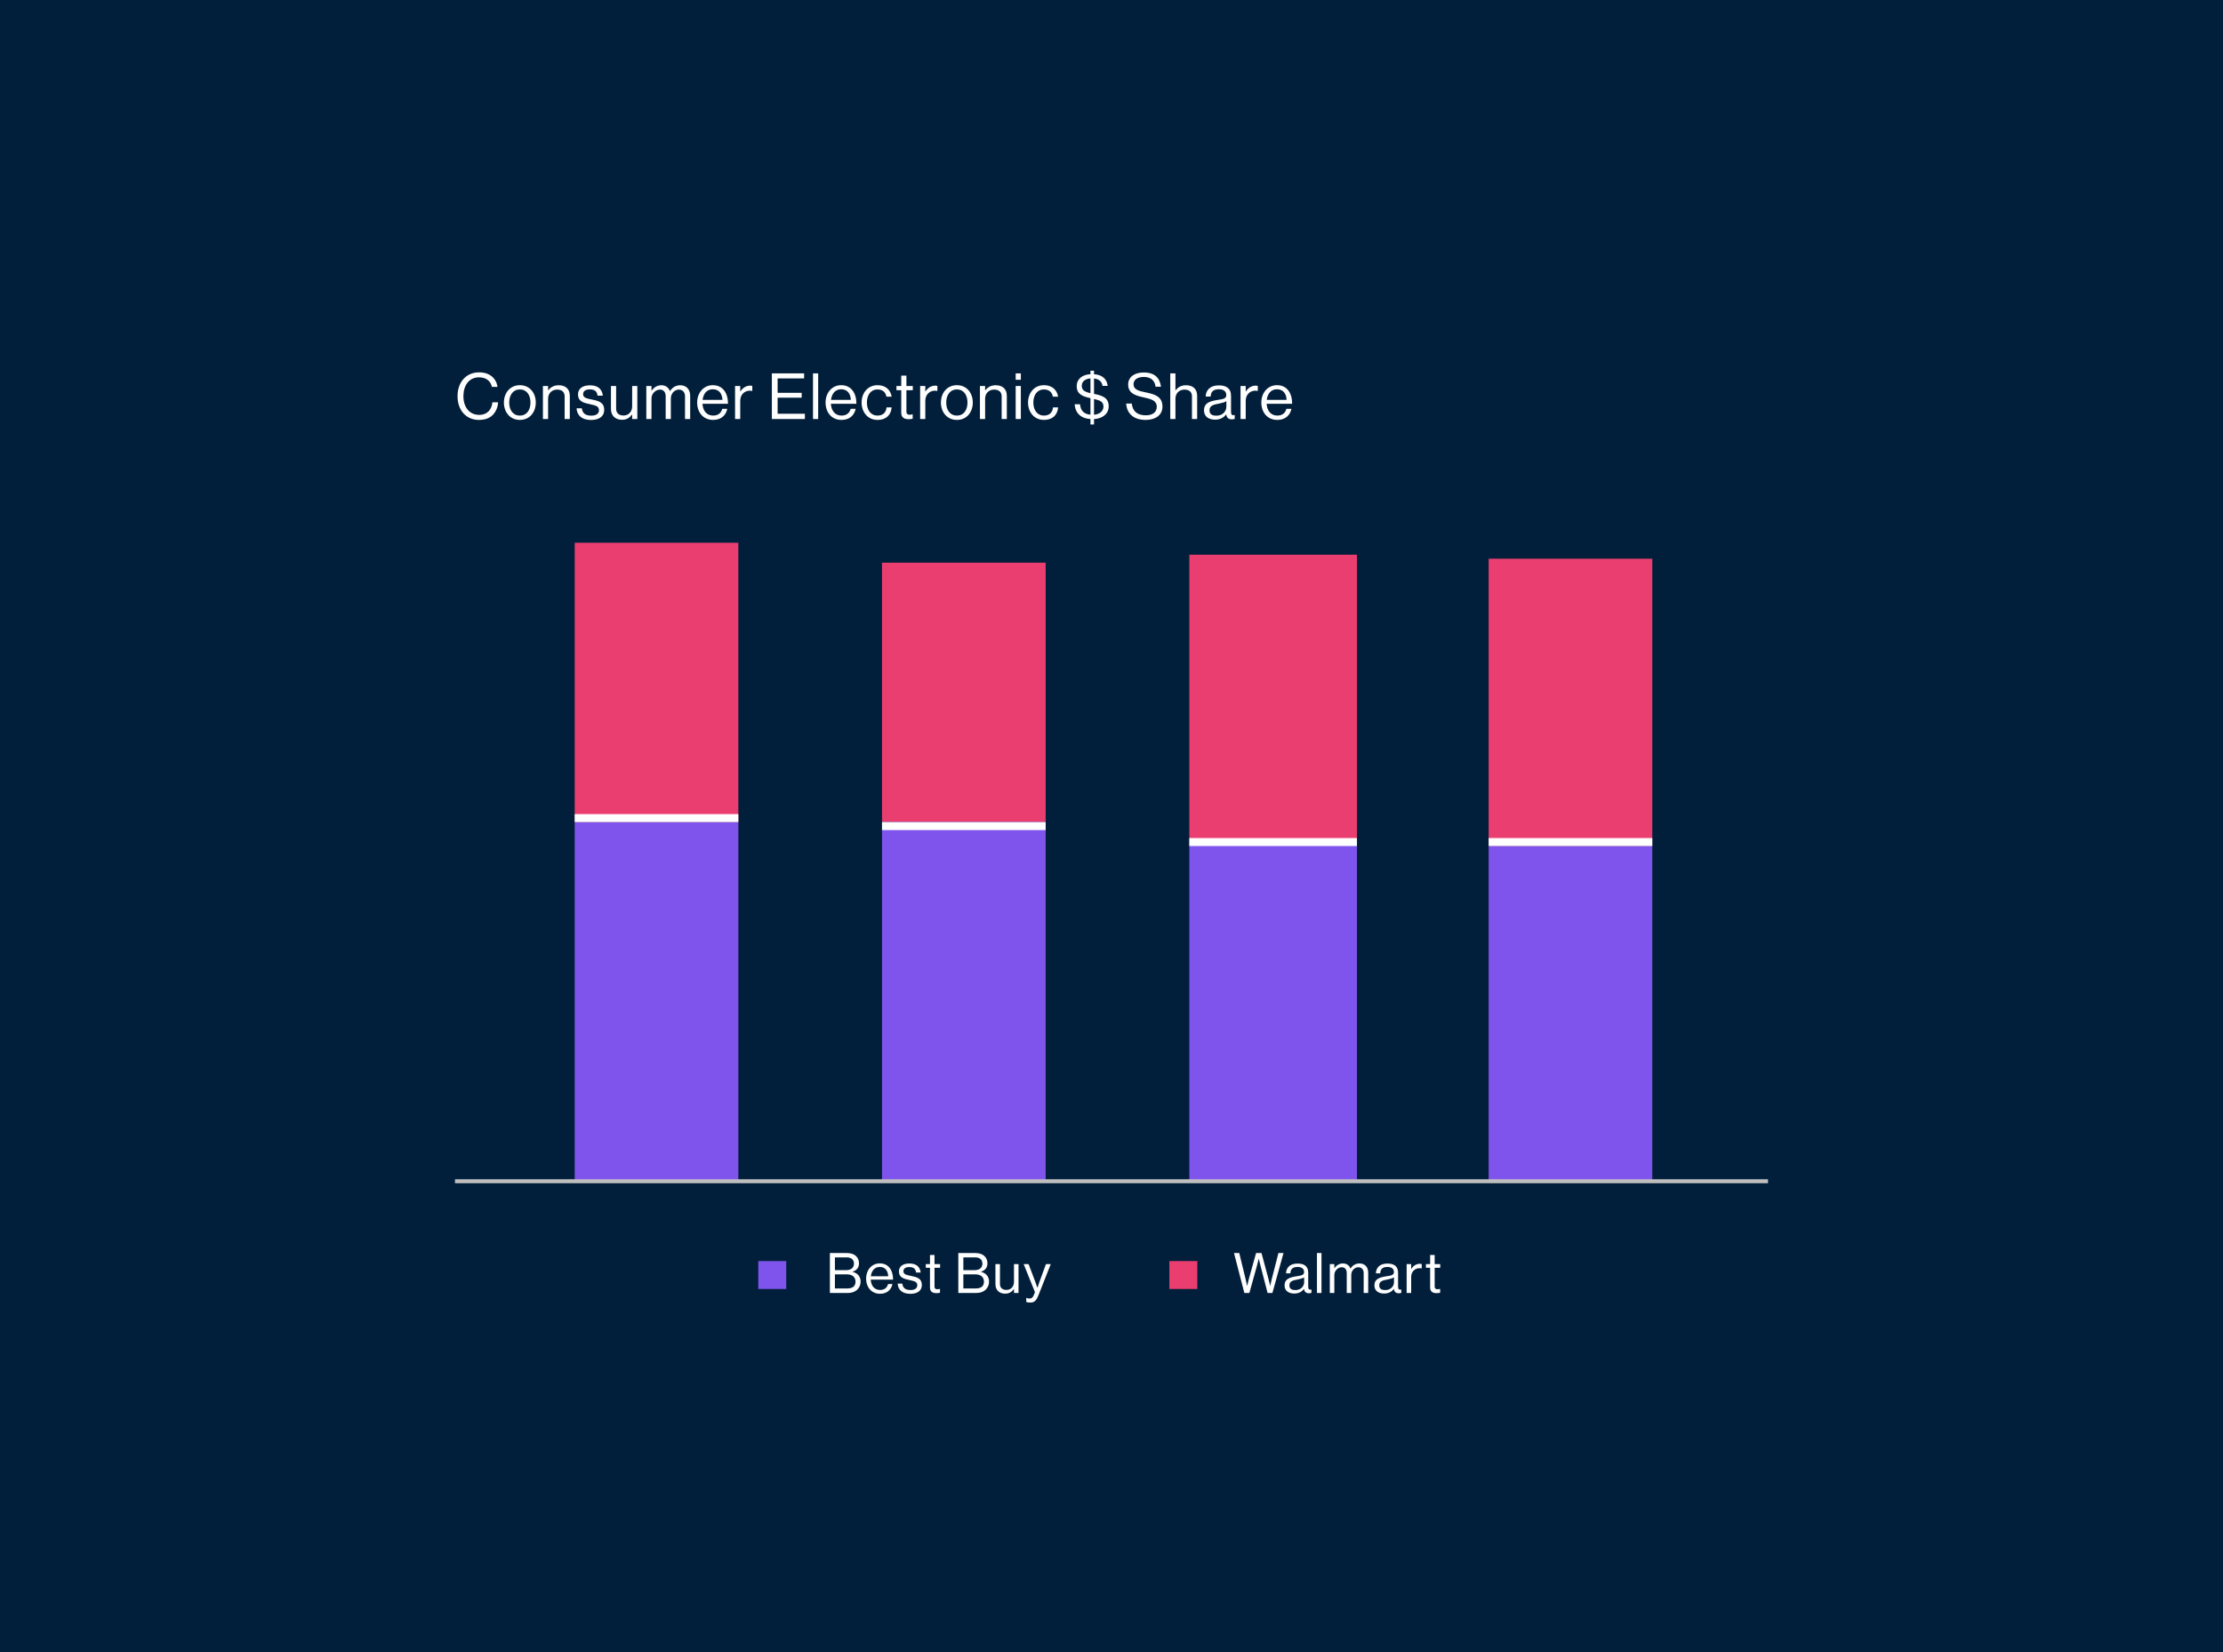 <svg width="557" height="414" viewBox="0 0 557 414" fill="none" xmlns="http://www.w3.org/2000/svg">
<rect width="557" height="414" fill="#011F3A"/>
<rect x="144" y="136" width="41" height="70" fill="#EB3E70"/>
<rect x="221" y="141" width="41" height="65" fill="#EB3E70"/>
<rect x="298" y="139" width="42" height="72" fill="#EB3E70"/>
<rect x="373" y="140" width="41" height="72" fill="#EB3E70"/>
<rect x="144" y="206" width="41" height="90" fill="#7F54EC"/>
<rect x="221" y="206" width="41" height="90" fill="#7F54EC"/>
<rect x="298" y="211" width="42" height="85" fill="#7F54EC"/>
<rect x="373" y="212" width="41" height="84" fill="#7F54EC"/>
<path d="M120 105.224C116.752 105.224 114.64 102.744 114.64 99.272C114.64 95.912 116.656 93.304 120.064 93.304C122.736 93.304 124.352 94.84 124.656 96.952H123.248C122.976 95.528 121.84 94.552 120.032 94.552C117.52 94.552 116.112 96.584 116.112 99.272C116.112 102.072 117.664 103.96 120.048 103.96C122.208 103.96 123.232 102.488 123.376 100.808H124.8C124.784 101.944 124.24 103.224 123.424 104.024C122.624 104.808 121.456 105.224 120 105.224ZM130.26 105.224C127.796 105.224 126.26 103.272 126.26 100.872C126.26 98.472 127.796 96.52 130.26 96.52C132.74 96.52 134.244 98.472 134.244 100.872C134.244 103.272 132.74 105.224 130.26 105.224ZM130.26 104.136C132.02 104.136 132.916 102.696 132.916 100.872C132.916 99.048 132.02 97.592 130.26 97.592C128.5 97.592 127.588 99.048 127.588 100.872C127.588 102.696 128.5 104.136 130.26 104.136ZM137.332 96.728V97.816H137.364C137.956 97.032 138.788 96.536 139.988 96.536C141.716 96.536 142.772 97.48 142.772 99.192V105H141.476V99.304C141.476 98.232 140.772 97.624 139.604 97.624C138.292 97.624 137.332 98.552 137.332 99.912V105H136.036V96.728H137.332ZM148.125 105.24C145.853 105.24 144.589 104.168 144.461 102.312H145.789C145.965 103.752 146.925 104.152 148.157 104.152C149.517 104.152 150.077 103.56 150.077 102.792C150.077 101.864 149.437 101.624 147.917 101.304C146.285 100.968 144.829 100.632 144.829 98.824C144.829 97.448 145.885 96.552 147.805 96.552C149.853 96.552 150.861 97.528 151.053 99.144H149.725C149.597 98.056 149.005 97.576 147.773 97.576C146.589 97.576 146.109 98.104 146.109 98.76C146.109 99.656 146.909 99.832 148.333 100.12C149.997 100.456 151.389 100.824 151.389 102.728C151.389 104.392 150.029 105.24 148.125 105.24ZM159.69 105H158.394V103.864H158.362C157.77 104.664 157.066 105.192 155.866 105.192C154.17 105.192 153.082 104.168 153.082 102.456V96.728H154.378V102.424C154.378 103.496 155.066 104.12 156.234 104.12C157.546 104.12 158.394 103.128 158.394 101.816V96.728H159.69V105ZM161.943 105V96.728H163.239V97.912H163.271C163.783 97.112 164.663 96.536 165.703 96.536C166.711 96.536 167.511 97.048 167.863 98.008H167.895C168.423 97.064 169.415 96.536 170.423 96.536C171.895 96.536 172.935 97.48 172.935 99.192V105H171.639V99.256C171.639 98.232 170.951 97.624 170.119 97.624C169.047 97.624 168.087 98.552 168.087 99.848V105H166.791V99.256C166.791 98.232 166.215 97.624 165.367 97.624C164.359 97.624 163.239 98.552 163.239 99.848V105H161.943ZM178.682 105.224C176.154 105.224 174.682 103.272 174.682 100.872C174.682 98.472 176.25 96.52 178.602 96.52C181.082 96.52 182.41 98.44 182.41 101.176H176.01C176.106 102.856 177.018 104.136 178.682 104.136C179.882 104.136 180.682 103.56 180.97 102.44H182.234C181.85 104.216 180.554 105.224 178.682 105.224ZM178.602 97.544C177.066 97.544 176.234 98.696 176.042 100.2H181.018C180.938 98.552 180.09 97.544 178.602 97.544ZM185.473 96.728V98.104H185.505C186.001 97.304 186.865 96.632 187.969 96.632C188.209 96.632 188.337 96.664 188.497 96.728V97.976H188.449C188.257 97.912 188.129 97.896 187.873 97.896C186.593 97.896 185.473 98.856 185.473 100.408V105H184.177V96.728H185.473ZM193.4 105V93.56H201.48V94.824H194.84V98.44H200.872V99.656H194.84V103.672H201.672V105H193.4ZM203.709 105V93.56H205.005V105H203.709ZM210.854 105.224C208.326 105.224 206.854 103.272 206.854 100.872C206.854 98.472 208.422 96.52 210.774 96.52C213.254 96.52 214.582 98.44 214.582 101.176H208.182C208.278 102.856 209.19 104.136 210.854 104.136C212.054 104.136 212.854 103.56 213.142 102.44H214.406C214.022 104.216 212.726 105.224 210.854 105.224ZM210.774 97.544C209.238 97.544 208.406 98.696 208.214 100.2H213.19C213.11 98.552 212.262 97.544 210.774 97.544ZM219.885 105.224C217.421 105.224 215.885 103.272 215.885 100.872C215.885 98.472 217.421 96.52 219.885 96.52C221.837 96.52 223.133 97.64 223.421 99.4H222.109C221.917 98.28 221.133 97.592 219.885 97.592C218.125 97.592 217.213 99.048 217.213 100.872C217.213 102.696 218.125 104.136 219.885 104.136C221.229 104.136 222.029 103.368 222.141 102.088H223.421C223.245 104.072 221.949 105.224 219.885 105.224ZM224.618 97.784V96.728H225.818V94.12H227.114V96.728H228.714V97.784H227.114V103.16C227.114 103.736 227.418 103.928 227.946 103.928C228.202 103.928 228.49 103.864 228.634 103.816H228.682V104.936C228.378 105 228.026 105.048 227.642 105.048C226.586 105.048 225.818 104.616 225.818 103.448V97.784H224.618ZM231.848 96.728V98.104H231.88C232.376 97.304 233.24 96.632 234.344 96.632C234.584 96.632 234.712 96.664 234.872 96.728V97.976H234.824C234.632 97.912 234.504 97.896 234.248 97.896C232.968 97.896 231.848 98.856 231.848 100.408V105H230.552V96.728H231.848ZM239.76 105.224C237.296 105.224 235.76 103.272 235.76 100.872C235.76 98.472 237.296 96.52 239.76 96.52C242.24 96.52 243.744 98.472 243.744 100.872C243.744 103.272 242.24 105.224 239.76 105.224ZM239.76 104.136C241.52 104.136 242.416 102.696 242.416 100.872C242.416 99.048 241.52 97.592 239.76 97.592C238 97.592 237.088 99.048 237.088 100.872C237.088 102.696 238 104.136 239.76 104.136ZM246.832 96.728V97.816H246.864C247.456 97.032 248.288 96.536 249.488 96.536C251.216 96.536 252.272 97.48 252.272 99.192V105H250.976V99.304C250.976 98.232 250.272 97.624 249.104 97.624C247.792 97.624 246.832 98.552 246.832 99.912V105H245.536V96.728H246.832ZM254.489 105V96.728H255.785V105H254.489ZM254.489 95.16V93.56H255.785V95.16H254.489ZM261.588 105.224C259.124 105.224 257.588 103.272 257.588 100.872C257.588 98.472 259.124 96.52 261.588 96.52C263.54 96.52 264.836 97.64 265.124 99.4H263.812C263.62 98.28 262.836 97.592 261.588 97.592C259.828 97.592 258.916 99.048 258.916 100.872C258.916 102.696 259.828 104.136 261.588 104.136C262.932 104.136 263.732 103.368 263.844 102.088H265.124C264.948 104.072 263.652 105.224 261.588 105.224ZM273.224 106.36V105C270.456 104.824 269.368 103.128 269.272 101.304H270.616C270.76 102.824 271.496 103.752 273.224 103.912V99.768C271.256 99.336 269.784 98.792 269.784 96.76C269.784 94.968 271.176 93.864 273.224 93.768V92.888H274.12V93.768C276.264 93.928 277.304 94.984 277.544 96.696H276.248C276.104 95.624 275.368 94.984 274.12 94.84V98.696C276.2 99.112 277.8 99.656 277.8 101.816C277.8 103.736 276.2 104.904 274.12 105.016V106.36H273.224ZM276.488 101.864C276.488 100.68 275.656 100.328 274.12 99.976V103.928C275.4 103.832 276.488 103.096 276.488 101.864ZM271.048 96.696C271.048 97.72 271.736 98.184 273.224 98.52V94.824C271.928 94.92 271.048 95.576 271.048 96.696ZM287.06 105.224C283.844 105.224 282.308 103.432 282.18 101.128H283.588C283.78 103.064 284.964 104.072 287.124 104.072C288.708 104.072 289.844 103.352 289.844 101.928C289.844 100.36 288.468 99.992 286.42 99.544C284.404 99.096 282.676 98.52 282.676 96.36C282.676 94.472 284.244 93.336 286.564 93.336C289.428 93.336 290.612 94.792 290.9 96.904H289.54C289.332 95.272 288.276 94.456 286.596 94.456C285.044 94.456 284.02 95.112 284.02 96.296C284.02 97.592 285.3 97.976 287.012 98.312C289.236 98.76 291.268 99.304 291.268 101.88C291.268 104.024 289.524 105.224 287.06 105.224ZM294.52 93.56V97.816H294.552C295.144 97.032 295.976 96.536 297.176 96.536C298.904 96.536 299.96 97.48 299.96 99.192V105H298.664V99.304C298.664 98.232 297.96 97.624 296.792 97.624C295.48 97.624 294.52 98.552 294.52 99.912V105H293.224V93.56H294.52ZM308.673 105.08C307.825 105.08 307.377 104.696 307.249 103.848H307.233C306.737 104.488 305.889 105.16 304.481 105.16C302.913 105.16 301.681 104.424 301.681 102.856C301.681 100.904 303.217 100.504 305.281 100.184C306.449 100.008 307.265 99.896 307.265 99C307.265 98.072 306.593 97.544 305.409 97.544C304.065 97.544 303.393 98.12 303.345 99.368H302.097C302.145 97.768 303.201 96.568 305.393 96.568C307.153 96.568 308.449 97.224 308.449 99.192V103.128C308.449 103.8 308.609 104.168 309.329 104.008H309.377V104.952C309.217 105.016 309.009 105.08 308.673 105.08ZM304.769 104.168C306.497 104.168 307.281 102.904 307.281 101.944V100.536C306.849 100.808 306.097 101.016 305.393 101.144C304.097 101.384 303.057 101.608 303.057 102.824C303.057 103.928 303.921 104.168 304.769 104.168ZM312.129 96.728V98.104H312.161C312.657 97.304 313.521 96.632 314.625 96.632C314.865 96.632 314.993 96.664 315.153 96.728V97.976H315.105C314.913 97.912 314.785 97.896 314.529 97.896C313.249 97.896 312.129 98.856 312.129 100.408V105H310.833V96.728H312.129ZM320.041 105.224C317.513 105.224 316.041 103.272 316.041 100.872C316.041 98.472 317.609 96.52 319.961 96.52C322.441 96.52 323.769 98.44 323.769 101.176H317.369C317.465 102.856 318.377 104.136 320.041 104.136C321.241 104.136 322.041 103.56 322.329 102.44H323.593C323.209 104.216 321.913 105.224 320.041 105.224ZM319.961 97.544C318.425 97.544 317.593 98.696 317.401 100.2H322.377C322.297 98.552 321.449 97.544 319.961 97.544Z" fill="white"/>
<path d="M207.938 324V313.99H212.18C213.23 313.99 214.028 314.27 214.588 314.858C214.994 315.278 215.232 315.852 215.232 316.566C215.232 317.672 214.616 318.358 213.622 318.666V318.708C214.756 318.974 215.638 319.786 215.638 321.13C215.638 321.9 215.372 322.558 214.91 323.048C214.35 323.65 213.482 324 212.404 324H207.938ZM209.198 322.866H212.348C213.062 322.866 213.58 322.684 213.916 322.362C214.196 322.068 214.364 321.676 214.364 321.2C214.364 319.954 213.482 319.338 212.264 319.338H209.198V322.866ZM209.198 318.274H212.026C213.244 318.274 213.972 317.672 213.972 316.636C213.972 315.67 213.314 315.082 212.194 315.082H209.198V318.274ZM220.51 324.196C218.298 324.196 217.01 322.488 217.01 320.388C217.01 318.288 218.382 316.58 220.44 316.58C222.61 316.58 223.772 318.26 223.772 320.654H218.172C218.256 322.124 219.054 323.244 220.51 323.244C221.56 323.244 222.26 322.74 222.512 321.76H223.618C223.282 323.314 222.148 324.196 220.51 324.196ZM220.44 317.476C219.096 317.476 218.368 318.484 218.2 319.8H222.554C222.484 318.358 221.742 317.476 220.44 317.476ZM228.125 324.21C226.137 324.21 225.031 323.272 224.919 321.648H226.081C226.235 322.908 227.075 323.258 228.153 323.258C229.343 323.258 229.833 322.74 229.833 322.068C229.833 321.256 229.273 321.046 227.943 320.766C226.515 320.472 225.241 320.178 225.241 318.596C225.241 317.392 226.165 316.608 227.845 316.608C229.637 316.608 230.519 317.462 230.687 318.876H229.525C229.413 317.924 228.895 317.504 227.817 317.504C226.781 317.504 226.361 317.966 226.361 318.54C226.361 319.324 227.061 319.478 228.307 319.73C229.763 320.024 230.981 320.346 230.981 322.012C230.981 323.468 229.791 324.21 228.125 324.21ZM231.968 317.686V316.762H233.018V314.48H234.152V316.762H235.552V317.686H234.152V322.39C234.152 322.894 234.418 323.062 234.88 323.062C235.104 323.062 235.356 323.006 235.482 322.964H235.524V323.944C235.258 324 234.95 324.042 234.614 324.042C233.69 324.042 233.018 323.664 233.018 322.642V317.686H231.968ZM240.12 324V313.99H244.362C245.412 313.99 246.21 314.27 246.77 314.858C247.176 315.278 247.414 315.852 247.414 316.566C247.414 317.672 246.798 318.358 245.804 318.666V318.708C246.938 318.974 247.82 319.786 247.82 321.13C247.82 321.9 247.554 322.558 247.092 323.048C246.532 323.65 245.664 324 244.586 324H240.12ZM241.38 322.866H244.53C245.244 322.866 245.762 322.684 246.098 322.362C246.378 322.068 246.546 321.676 246.546 321.2C246.546 319.954 245.664 319.338 244.446 319.338H241.38V322.866ZM241.38 318.274H244.208C245.426 318.274 246.154 317.672 246.154 316.636C246.154 315.67 245.496 315.082 244.376 315.082H241.38V318.274ZM255.201 324H254.067V323.006H254.039C253.521 323.706 252.905 324.168 251.855 324.168C250.371 324.168 249.419 323.272 249.419 321.774V316.762H250.553V321.746C250.553 322.684 251.155 323.23 252.177 323.23C253.325 323.23 254.067 322.362 254.067 321.214V316.762H255.201V324ZM258.159 326.394C257.725 326.394 257.445 326.366 257.137 326.24V325.232H257.193C257.347 325.316 257.585 325.386 257.963 325.386C258.439 325.386 258.761 325.204 259.041 324.504L259.321 323.79L256.493 316.762H257.725L259.433 321.27C259.657 321.872 259.923 322.684 259.923 322.684H259.951C259.951 322.684 260.203 321.872 260.427 321.27L262.079 316.762H263.283L260.189 324.588C259.601 326.086 259.041 326.394 258.159 326.394Z" fill="white"/>
<path d="M311.786 324L309.196 313.99H310.512L312.094 320.5C312.262 321.172 312.472 322.194 312.472 322.194H312.5C312.5 322.194 312.738 321.13 312.92 320.472L314.726 313.99H316.084L317.834 320.472C318.016 321.144 318.24 322.194 318.24 322.194H318.268C318.268 322.194 318.506 321.116 318.66 320.5L320.326 313.99H321.6L318.814 324H317.61L315.776 316.944C315.622 316.356 315.412 315.418 315.412 315.418H315.384C315.384 315.418 315.174 316.356 315.006 316.944L313.046 324H311.786ZM327.985 324.07C327.243 324.07 326.851 323.734 326.739 322.992H326.725C326.291 323.552 325.549 324.14 324.317 324.14C322.945 324.14 321.867 323.496 321.867 322.124C321.867 320.416 323.211 320.066 325.017 319.786C326.039 319.632 326.753 319.534 326.753 318.75C326.753 317.938 326.165 317.476 325.129 317.476C323.953 317.476 323.365 317.98 323.323 319.072H322.231C322.273 317.672 323.197 316.622 325.115 316.622C326.655 316.622 327.789 317.196 327.789 318.918V322.362C327.789 322.95 327.929 323.272 328.559 323.132H328.601V323.958C328.461 324.014 328.279 324.07 327.985 324.07ZM324.569 323.272C326.081 323.272 326.767 322.166 326.767 321.326V320.094C326.389 320.332 325.731 320.514 325.115 320.626C323.981 320.836 323.071 321.032 323.071 322.096C323.071 323.062 323.827 323.272 324.569 323.272ZM329.98 324V313.99H331.114V324H329.98ZM333.2 324V316.762H334.334V317.798H334.362C334.81 317.098 335.58 316.594 336.49 316.594C337.372 316.594 338.072 317.042 338.38 317.882H338.408C338.87 317.056 339.738 316.594 340.62 316.594C341.908 316.594 342.818 317.42 342.818 318.918V324H341.684V318.974C341.684 318.078 341.082 317.546 340.354 317.546C339.416 317.546 338.576 318.358 338.576 319.492V324H337.442V318.974C337.442 318.078 336.938 317.546 336.196 317.546C335.314 317.546 334.334 318.358 334.334 319.492V324H333.2ZM350.499 324.07C349.757 324.07 349.365 323.734 349.253 322.992H349.239C348.805 323.552 348.063 324.14 346.831 324.14C345.459 324.14 344.381 323.496 344.381 322.124C344.381 320.416 345.725 320.066 347.531 319.786C348.553 319.632 349.267 319.534 349.267 318.75C349.267 317.938 348.679 317.476 347.643 317.476C346.467 317.476 345.879 317.98 345.837 319.072H344.745C344.787 317.672 345.711 316.622 347.629 316.622C349.169 316.622 350.303 317.196 350.303 318.918V322.362C350.303 322.95 350.443 323.272 351.073 323.132H351.115V323.958C350.975 324.014 350.793 324.07 350.499 324.07ZM347.083 323.272C348.595 323.272 349.281 322.166 349.281 321.326V320.094C348.903 320.332 348.245 320.514 347.629 320.626C346.495 320.836 345.585 321.032 345.585 322.096C345.585 323.062 346.341 323.272 347.083 323.272ZM353.586 316.762V317.966H353.614C354.048 317.266 354.804 316.678 355.77 316.678C355.98 316.678 356.092 316.706 356.232 316.762V317.854H356.19C356.022 317.798 355.91 317.784 355.686 317.784C354.566 317.784 353.586 318.624 353.586 319.982V324H352.452V316.762H353.586ZM357.288 317.686V316.762H358.338V314.48H359.472V316.762H360.872V317.686H359.472V322.39C359.472 322.894 359.738 323.062 360.2 323.062C360.424 323.062 360.676 323.006 360.802 322.964H360.844V323.944C360.578 324 360.27 324.042 359.934 324.042C359.01 324.042 358.338 323.664 358.338 322.642V317.686H357.288Z" fill="white"/>
<rect x="190" y="316" width="7" height="7" fill="#7F54EC"/>
<rect x="293" y="316" width="7" height="7" fill="#EB3E70"/>
<path d="M114 296H443" stroke="#BFBFBF"/>
<rect width="41" height="2" transform="matrix(1 0 0 -1 144 206)" fill="white"/>
<rect width="41" height="2" transform="matrix(1 0 0 -1 221 208)" fill="white"/>
<rect width="42" height="2" transform="matrix(1 0 0 -1 298 212)" fill="white"/>
<rect width="41" height="2" transform="matrix(1 0 0 -1 373 212)" fill="white"/>
</svg>
